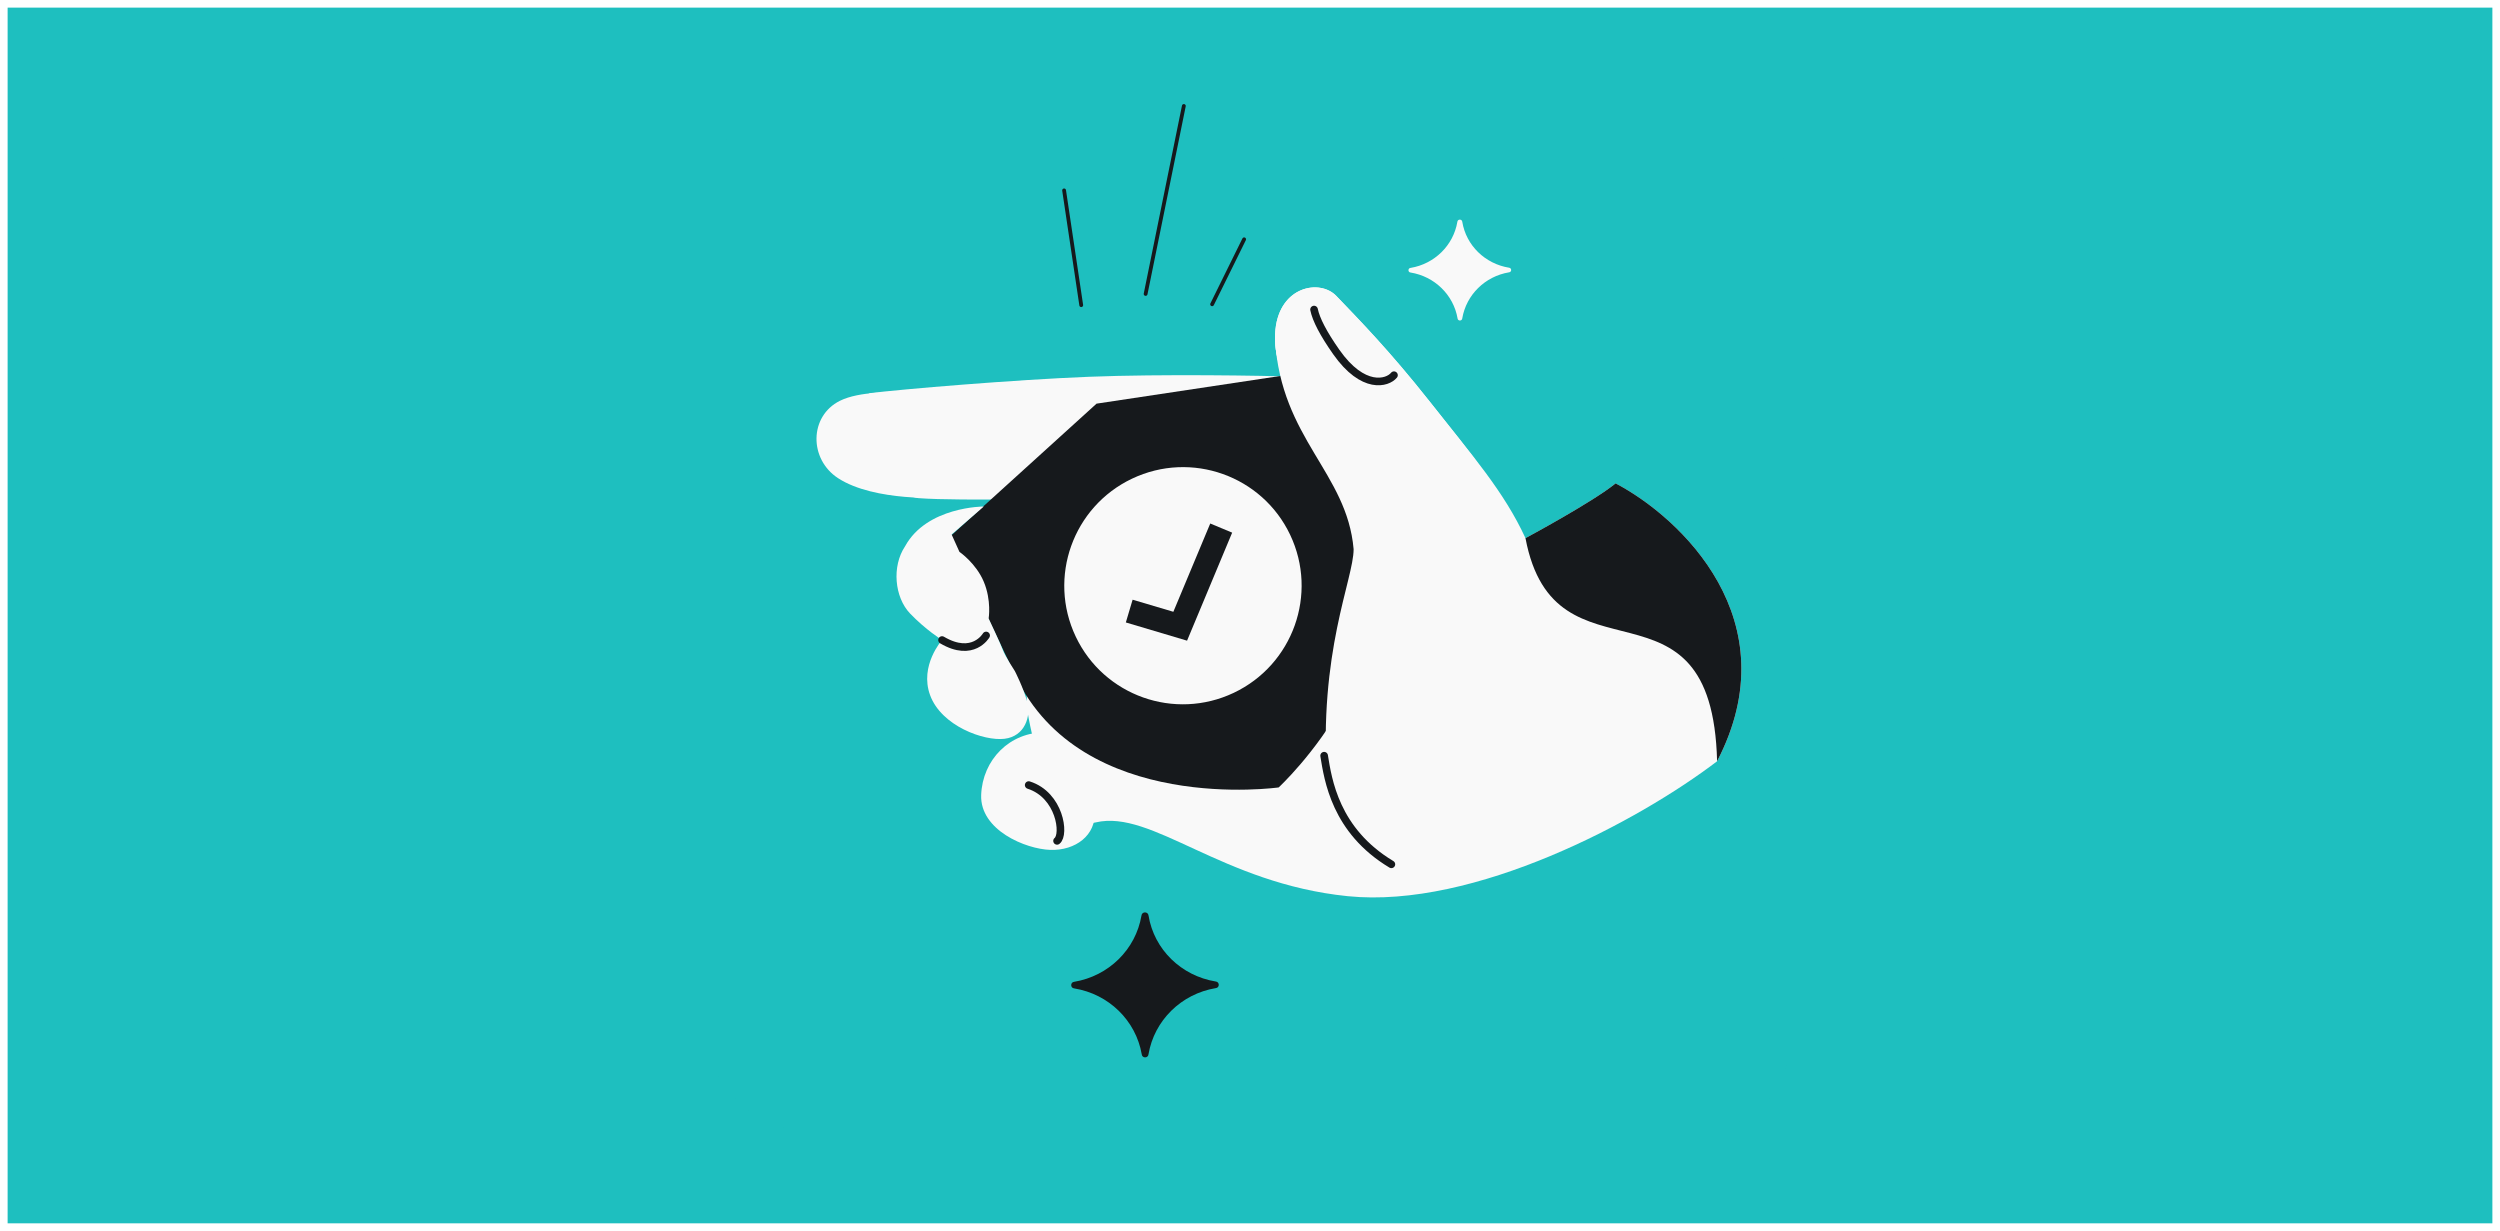 <svg width="1312" height="646" viewBox="0 0 1312 646" fill="none" xmlns="http://www.w3.org/2000/svg">
<g filter="url(#filter0_d_1958_1471)">
<rect width="1304" height="638" transform="matrix(-1 0 0 -1 1308 638)" fill="#1EBFBF"/>
<g clip-path="url(#clip0_1958_1471)">
<circle cx="656" cy="319" r="270" fill="#1EBFBF"/>
<g clip-path="url(#clip1_1958_1471)">
<rect width="1920" height="1080" transform="translate(-303.719 -341.031)" fill="#1EBFBF"/>
<path d="M548.829 380.354C529.917 380.037 515.593 394.767 514.92 413.21C514.246 431.652 538.277 441.626 551.283 442.027C564.289 442.428 575.38 434.426 574.485 421.677C573.59 408.927 553.847 392.083 553.847 392.083L548.835 380.354L548.829 380.354Z" fill="#F9F9F9"/>
<path d="M495.027 257.175C495.027 257.175 459.158 259.394 439.959 247.035C424.457 237.059 424.635 214.397 440.766 206.351C451.276 201.11 469.63 201.959 469.63 201.959C469.63 201.959 478.059 221.114 479.204 224.021C479.818 225.585 481.066 224.794 481.066 224.794L495.028 257.169L495.027 257.175Z" fill="#F9F9F9"/>
<path d="M455.736 202.403L460.084 204.488C461.053 222.135 466.837 256.292 482.011 257.428C504.379 259.103 566.945 257.428 599.902 257.428L682.604 193.738C661.691 193.104 610.168 192.217 571.384 193.738C532.6 195.259 473.574 200.214 455.736 202.403Z" fill="#F9F9F9"/>
<path d="M539.857 408.006C556.206 413.216 559.028 433.985 554.744 437.296" stroke="#16191C" stroke-width="4" stroke-miterlimit="10" stroke-linecap="round"/>
<path d="M707.261 466.314C640.972 459.569 604.541 420.646 575.055 427.593C548.111 433.942 538.8 366.684 538.8 366.684C538.8 234.767 586.657 186.856 717.189 267.605C715.213 263.404 703.591 246.335 693.732 229.286C683.874 212.237 666.98 191.616 669.352 168.909C671.725 146.202 692.67 142.319 701.303 151.327C713.574 164.136 729.195 180.046 750.154 206.541C772.708 235.057 789.358 254.059 800.573 278.426C800.573 278.426 836.059 259.387 847.875 249.687C881.678 267.435 939.654 321.447 901.131 395.511C859.922 426.962 773.55 473.059 707.261 466.314Z" fill="#F9F9F9"/>
<path d="M901.131 395.501C939.653 321.437 881.678 267.425 847.875 249.677C836.059 259.376 800.572 278.416 800.572 278.416C815.939 359.753 898.52 291.025 901.131 395.501Z" fill="#16191C"/>
<path d="M717.191 267.59C723.176 281.467 726.983 295.6 726.983 295.6" stroke="#16191C" stroke-width="4" stroke-miterlimit="10" stroke-linecap="round"/>
<path d="M750.155 206.537C772.71 235.053 788.107 253.745 799.322 278.112L724.864 282.291C722.887 278.089 703.593 246.331 693.734 229.282C683.875 212.233 666.981 191.612 669.354 168.905C671.726 146.198 692.672 142.315 701.304 151.323C713.576 164.132 729.196 180.042 750.155 206.537Z" fill="#F9F9F9"/>
<path d="M689.612 158.454C690.688 163.692 694.495 171.065 701.275 180.727C715.357 200.783 728.15 197.082 731.559 192.9" stroke="#16191C" stroke-width="4" stroke-miterlimit="10" stroke-linecap="round"/>
<path fill-rule="evenodd" clip-rule="evenodd" d="M533.039 350.836L498.366 277.78L575.463 207.835L678.4 192.335L713.073 265.392C747.746 338.449 671.051 409.242 671.051 409.242C671.051 409.242 567.711 423.893 533.039 350.836ZM677.08 276.68C691.812 307.722 678.563 344.838 647.485 359.587C616.407 374.337 579.275 361.132 564.543 330.09C549.811 299.049 563.06 261.933 594.138 247.183C625.216 232.433 662.347 245.639 677.08 276.68Z" fill="#16191C"/>
<path fill-rule="evenodd" clip-rule="evenodd" d="M646.636 275.529L622.97 332.223L590.84 322.661L594.396 310.722L615.777 317.066L635.138 270.734L646.636 275.529Z" fill="#16191C"/>
<path d="M710.378 284.199C706.895 243.993 672.36 226.391 669.145 174.446L688.041 170.727L735.396 243.993C825.637 384.269 700.07 458.342 696.496 406.319C691.807 338.065 710.378 300.03 710.378 284.199Z" fill="#F9F9F9"/>
<path d="M694.903 392.586C696.945 405.093 700.727 431.914 730.195 449.595" stroke="#16191C" stroke-width="4" stroke-miterlimit="10" stroke-linecap="round"/>
<path d="M494.384 331.891C494.384 331.891 482.443 345.284 488.099 360.788C494.042 377.067 516.479 385.024 527.172 383.714C537.864 382.403 541.163 371.951 539.101 364.371C537.039 356.792 532.608 348.199 532.608 348.199C532.608 348.199 527.384 340.218 526.339 337.229C525.294 334.24 518.84 320.574 518.84 320.574C518.84 320.574 520.404 311.143 516.305 301.342C512.205 291.54 503.513 285.614 503.513 285.614L499.407 276.504L516.305 261.807C516.305 261.807 486.397 261.807 474.994 282.678C467.944 293.191 469.428 309.433 477.611 317.976C485.795 326.519 494.381 331.894 494.381 331.894L494.384 331.891Z" fill="#F9F9F9"/>
<path d="M494.382 331.89C510.637 341.462 517.519 329.5 517.519 329.5" stroke="#16191C" stroke-width="4" stroke-miterlimit="10" stroke-linecap="round"/>
<path d="M740.277 139.02C738.793 138.903 738.79 136.733 740.272 136.597C752.861 134.496 762.727 124.787 764.821 112.441C764.963 110.867 767.261 110.863 767.41 112.436C769.436 124.773 779.342 134.441 791.94 136.492C793.422 136.621 793.428 138.791 791.945 138.914C779.356 141.016 769.489 150.725 767.396 163.07C767.259 164.578 765.054 164.583 764.924 163.075C762.78 150.738 752.874 141.07 740.277 139.02Z" fill="#F9F9F9"/>
<path d="M558.438 95.911L567.427 156.144" stroke="#16191C" stroke-width="2" stroke-miterlimit="10" stroke-linecap="round"/>
<path d="M621.28 51.614L611.249 100.94L601.218 150.265" stroke="#16191C" stroke-width="2" stroke-miterlimit="10" stroke-linecap="round"/>
<path d="M652.92 121.588L636.114 155.684" stroke="#16191C" stroke-width="2" stroke-miterlimit="10" stroke-linecap="round"/>
<path d="M563.766 514.721C561.634 514.552 561.629 511.434 563.758 511.24C581.848 508.22 596.026 494.269 599.034 476.528C599.239 474.267 602.54 474.26 602.755 476.521C605.666 494.249 619.901 508.142 638.003 511.088C640.133 511.274 640.141 514.392 638.01 514.569C619.92 517.589 605.742 531.54 602.734 549.28C602.538 551.446 599.37 551.455 599.183 549.288C596.102 531.56 581.868 517.667 563.766 514.721Z" fill="#16191C"/>
</g>
</g>
</g>
<defs>
<filter id="filter0_d_1958_1471" x="0" y="0" width="1312" height="646" filterUnits="userSpaceOnUse" color-interpolation-filters="sRGB">
<feFlood flood-opacity="0" result="BackgroundImageFix"/>
<feColorMatrix in="SourceAlpha" type="matrix" values="0 0 0 0 0 0 0 0 0 0 0 0 0 0 0 0 0 0 127 0" result="hardAlpha"/>
<feOffset dy="4"/>
<feGaussianBlur stdDeviation="2"/>
<feComposite in2="hardAlpha" operator="out"/>
<feColorMatrix type="matrix" values="0 0 0 0 0 0 0 0 0 0 0 0 0 0 0 0 0 0 0.25 0"/>
<feBlend mode="normal" in2="BackgroundImageFix" result="effect1_dropShadow_1958_1471"/>
<feBlend mode="normal" in="SourceGraphic" in2="effect1_dropShadow_1958_1471" result="shape"/>
</filter>
<clipPath id="clip0_1958_1471">
<rect x="372" y="49" width="568" height="540" rx="48" fill="white"/>
</clipPath>
<clipPath id="clip1_1958_1471">
<rect x="-303.719" y="-341.031" width="1920" height="1320" rx="80" fill="white"/>
</clipPath>
</defs>
</svg>
